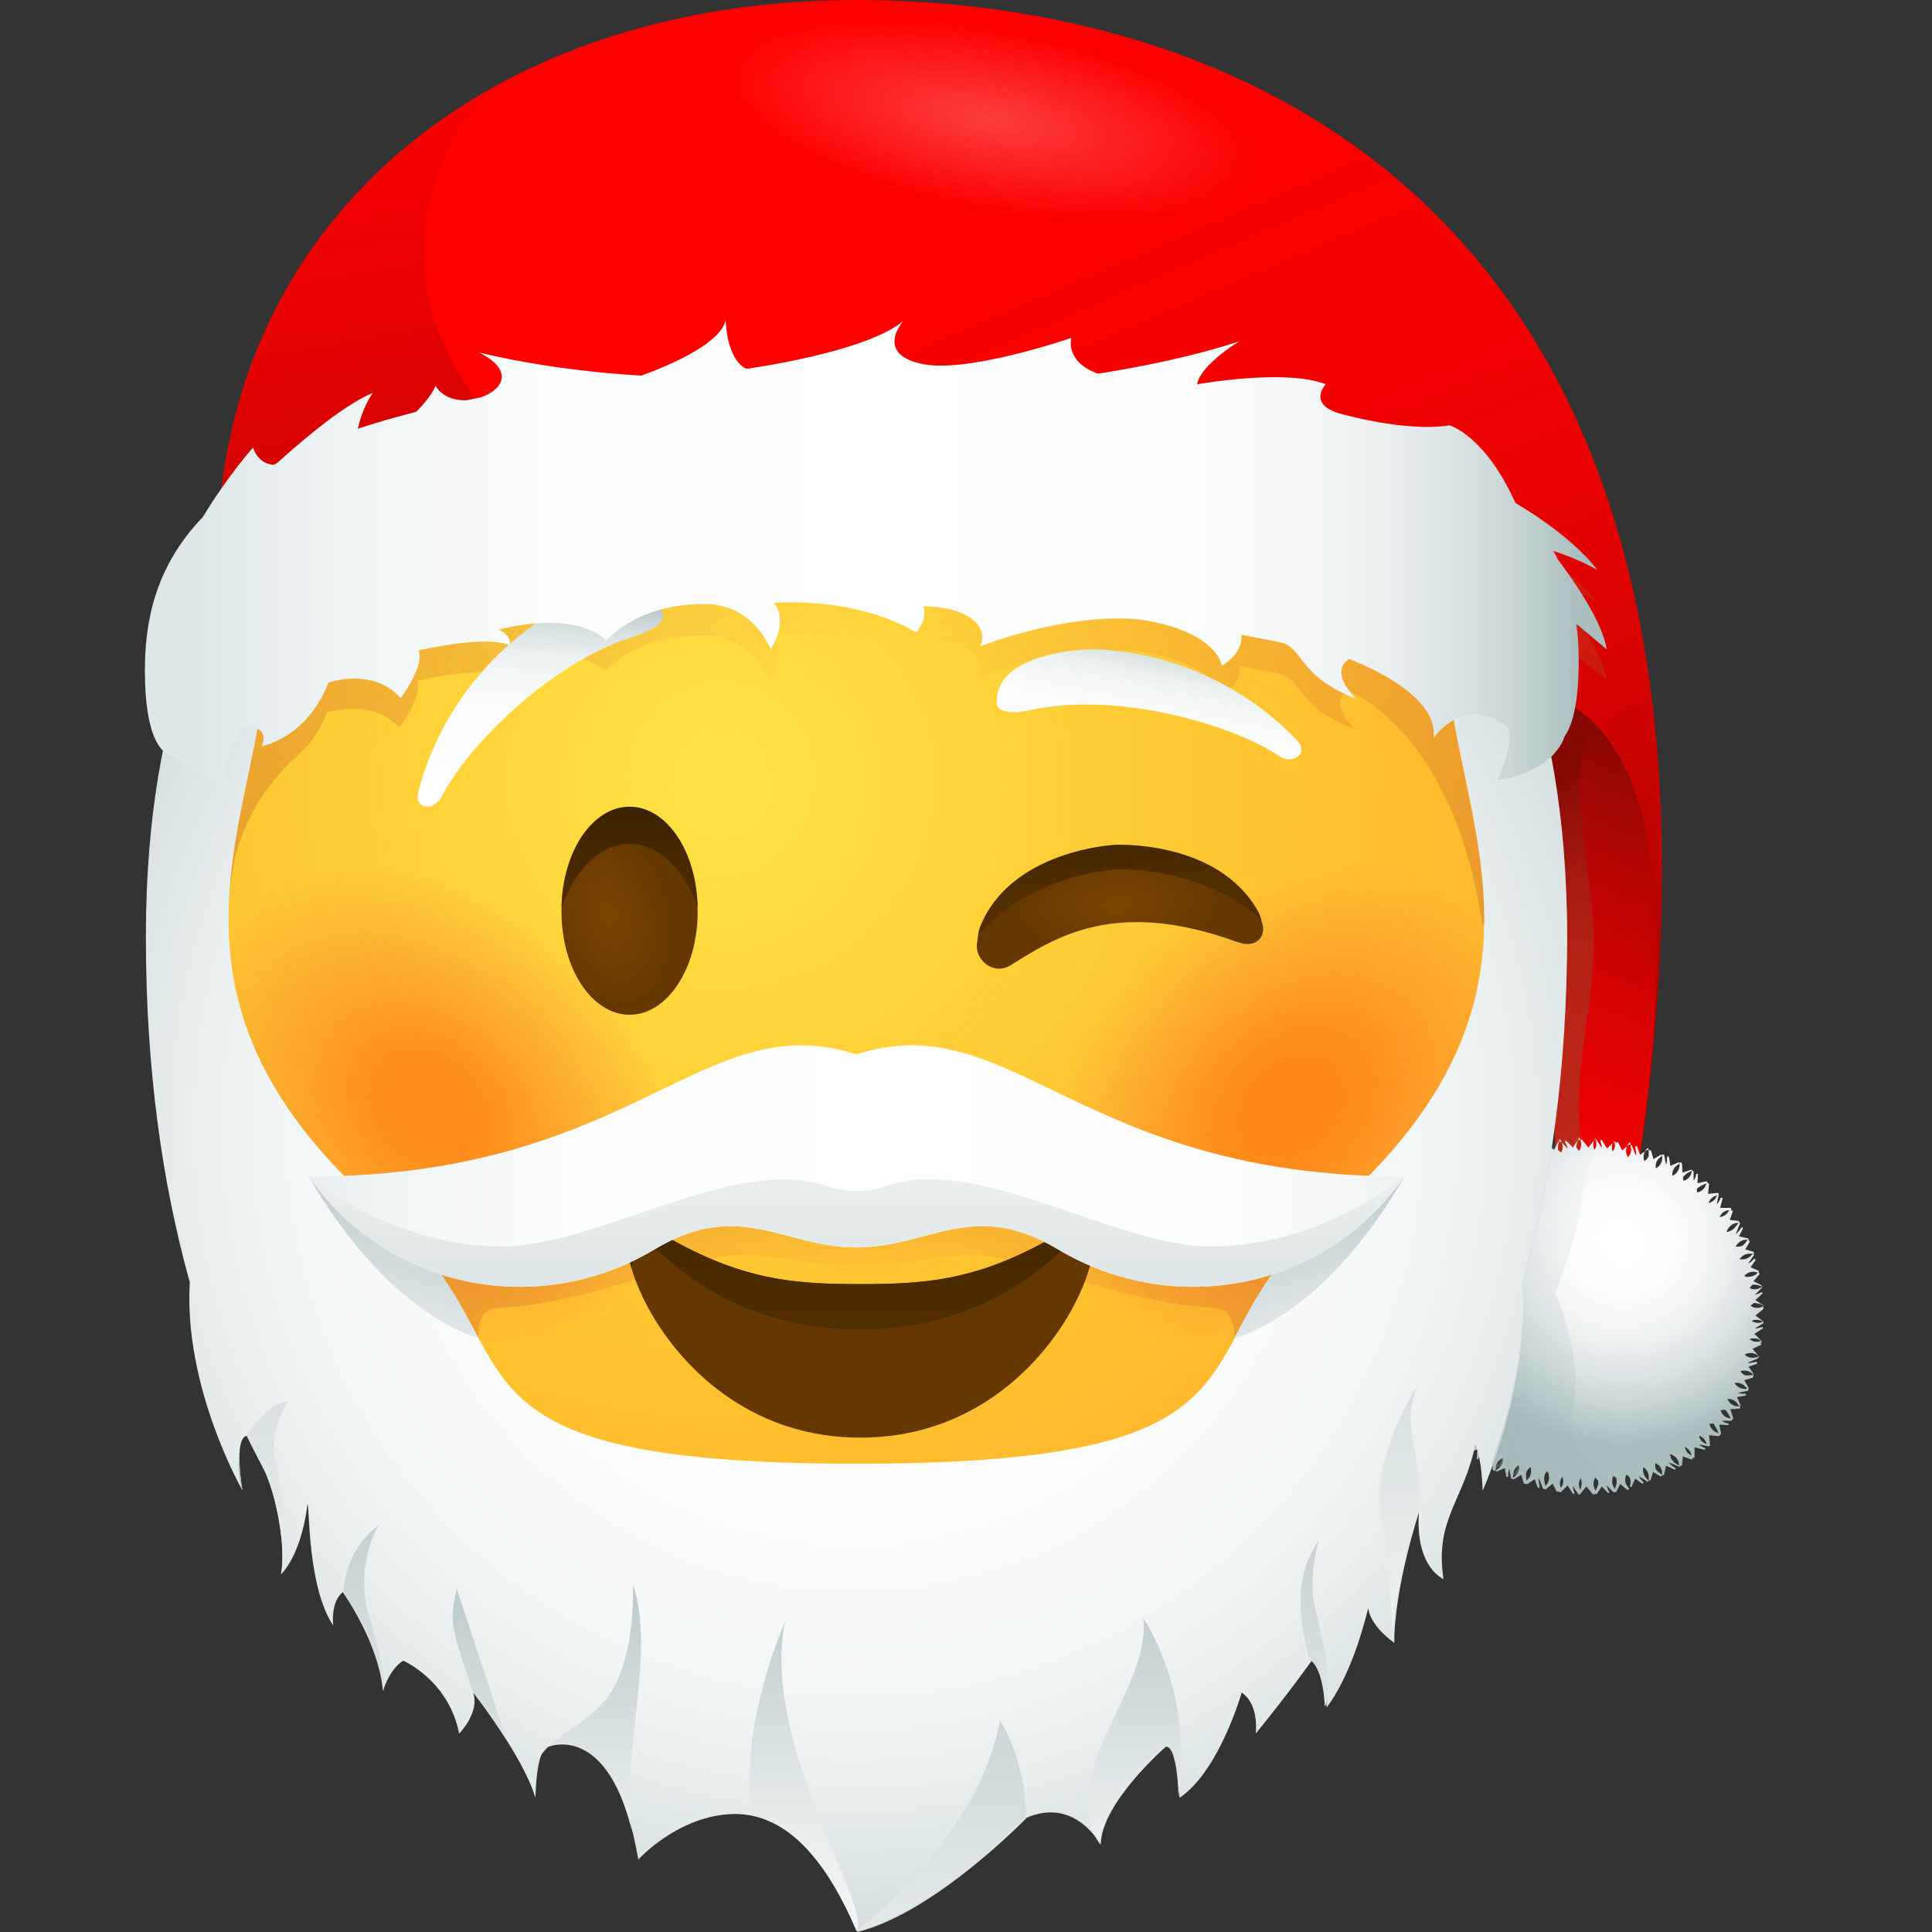 <?xml version="1.0" encoding="utf-8"?>
<svg width="800px" height="800px" viewBox="0 0 80 80" fill="none" xmlns="http://www.w3.org/2000/svg">
<rect x="0" y="0" width="80" height="80" fill="#333333" stroke="none"/>
<path d="M9.038 21.609C9.918 8.396 20.833 0 35.465 0C50.098 0 75.425 7.576 67.229 52.074L64.231 51.094C65.45 44.418 62.292 24.628 35.645 24.628L9.038 21.609Z" fill="url(#paint0_linear)"/>
<path d="M11.737 21.929L11.977 21.949L13.236 22.089L20.453 17.451C16.335 12.834 16.815 7.436 20.473 3.618C14.616 6.857 10.598 12.134 9.378 18.931C9.358 19.09 9.318 19.25 9.298 19.41C9.178 20.13 9.098 20.87 9.038 21.609L11.437 21.889L11.737 21.929Z" fill="url(#paint1_linear)"/>
<path d="M56.215 30.845C63.991 37.241 64.99 46.857 64.211 51.114L67.209 52.094C67.669 49.635 68.009 47.276 68.269 45.038C70.428 25.307 61.592 27.326 56.215 30.845Z" fill="url(#paint2_linear)"/>
<path d="M57.894 29.865L57.414 31.904C63.611 37.781 64.811 45.777 64.371 50.135L65.75 48.935C64.791 45.117 65.99 42.199 65.99 39.06C65.99 35.922 64.671 31.704 66.05 29.985C63.851 27.806 60.653 28.446 57.894 29.865Z" fill="url(#paint3_linear)"/>
<path d="M67.509 61.469C67.509 61.489 67.509 61.509 67.489 61.529C67.469 61.569 67.549 61.589 67.569 61.549L67.709 61.229L67.989 61.429C68.029 61.449 68.069 61.409 68.049 61.369C68.029 61.349 68.009 61.329 67.989 61.309C67.929 61.249 67.889 61.189 67.869 61.129L68.209 61.349C68.249 61.369 68.289 61.329 68.249 61.289C68.229 61.269 68.209 61.249 68.189 61.229C68.049 61.09 68.009 60.91 68.049 60.75C68.189 60.85 68.289 61.01 68.269 61.209C68.269 61.229 68.269 61.249 68.269 61.269C68.269 61.309 68.329 61.329 68.349 61.289L68.449 60.95L68.749 61.129C68.769 61.149 68.789 61.13 68.809 61.109C68.829 61.109 68.849 61.09 68.849 61.069C68.869 61.09 68.909 61.09 68.909 61.05L68.989 60.69L69.328 60.85C69.368 60.87 69.408 60.81 69.368 60.79C69.308 60.75 69.268 60.71 69.208 60.67C69.168 60.63 69.128 60.59 69.088 60.55L69.528 60.73C69.548 60.75 69.588 60.71 69.588 60.69C69.608 60.71 69.648 60.69 69.648 60.67L69.688 60.31L70.028 60.43C70.068 60.45 70.108 60.39 70.068 60.35L70.108 60.37C70.128 60.37 70.128 60.37 70.148 60.37C70.168 60.37 70.168 60.35 70.168 60.33V59.93L70.568 60.03C70.608 60.05 70.628 59.97 70.588 59.95C70.568 59.95 70.548 59.93 70.528 59.93C70.448 59.89 70.388 59.85 70.348 59.81L70.748 59.89C70.768 59.89 70.768 59.89 70.788 59.87C70.808 59.87 70.808 59.85 70.808 59.83L70.768 59.43L71.167 59.47C71.187 59.47 71.207 59.45 71.207 59.43C71.227 59.43 71.247 59.41 71.227 59.39C71.247 59.39 71.287 59.37 71.267 59.35L71.187 58.99L71.547 59.011C71.587 59.011 71.607 58.95 71.547 58.931C71.527 58.931 71.527 58.931 71.507 58.931C71.427 58.911 71.347 58.871 71.307 58.831H71.687C71.727 58.831 71.727 58.791 71.727 58.771C71.747 58.771 71.787 58.751 71.767 58.711L71.647 58.351L72.007 58.331C72.027 58.331 72.047 58.311 72.047 58.311C72.067 58.291 72.067 58.251 72.027 58.231H72.007C71.987 58.231 71.967 58.231 71.927 58.231C71.767 58.211 71.647 58.131 71.587 58.031C71.567 57.991 71.547 57.971 71.527 57.931C71.687 57.911 71.867 57.991 71.967 58.151C71.987 58.171 71.987 58.191 72.007 58.211C72.027 58.251 72.087 58.211 72.067 58.171L71.927 57.851L72.267 57.791C72.307 57.791 72.307 57.711 72.267 57.711H72.247C72.227 57.711 72.207 57.711 72.167 57.711C72.087 57.711 72.027 57.691 71.967 57.671L72.367 57.591C72.407 57.591 72.407 57.511 72.367 57.511H72.347C72.327 57.511 72.307 57.511 72.267 57.511C72.067 57.511 71.907 57.411 71.827 57.271C71.987 57.231 72.167 57.291 72.307 57.451C72.327 57.471 72.327 57.491 72.347 57.511C72.387 57.551 72.427 57.511 72.407 57.471L72.227 57.151L72.567 57.051C72.587 57.051 72.607 57.032 72.587 57.011C72.607 56.992 72.607 56.971 72.587 56.952C72.607 56.952 72.627 56.912 72.607 56.892L72.407 56.592L72.747 56.472C72.787 56.452 72.767 56.392 72.727 56.392H72.707C72.647 56.412 72.567 56.412 72.507 56.432C72.447 56.432 72.387 56.432 72.347 56.432L72.787 56.252C72.827 56.232 72.827 56.192 72.787 56.192C72.807 56.192 72.827 56.152 72.807 56.132L72.567 55.852L72.906 55.692C72.947 55.672 72.927 55.612 72.887 55.612L72.927 55.592C72.947 55.572 72.947 55.552 72.947 55.532C72.947 55.532 72.947 55.512 72.927 55.512L72.647 55.232L72.987 55.013C73.026 54.992 72.987 54.932 72.947 54.953C72.927 54.953 72.906 54.972 72.887 54.972C72.807 54.992 72.747 55.013 72.667 55.013L73.007 54.793C73.026 54.773 73.026 54.753 73.026 54.733C73.026 54.733 73.026 54.713 73.007 54.713L72.687 54.473L73.007 54.213C73.026 54.193 73.026 54.173 73.007 54.153C73.026 54.133 73.007 54.093 72.987 54.093C73.007 54.073 73.007 54.053 72.987 54.033L72.687 53.833L72.966 53.573C73.007 53.533 72.966 53.493 72.927 53.513C72.906 53.513 72.906 53.533 72.887 53.533C72.827 53.573 72.747 53.593 72.667 53.613L72.947 53.333C72.966 53.313 72.947 53.273 72.927 53.273C72.947 53.253 72.947 53.233 72.927 53.213L72.607 53.053L72.847 52.774C72.867 52.754 72.867 52.734 72.847 52.714C72.847 52.694 72.807 52.674 72.787 52.694C72.767 52.714 72.747 52.734 72.727 52.754C72.607 52.854 72.467 52.874 72.347 52.874C72.307 52.874 72.267 52.854 72.227 52.834C72.227 52.834 72.227 52.834 72.247 52.814L72.267 52.794C72.367 52.694 72.527 52.634 72.707 52.674C72.727 52.674 72.767 52.694 72.787 52.694C72.827 52.714 72.847 52.634 72.807 52.614L72.487 52.474L72.687 52.194C72.707 52.154 72.667 52.114 72.627 52.134C72.607 52.154 72.587 52.174 72.567 52.194C72.507 52.254 72.447 52.294 72.387 52.314L72.627 51.974C72.647 51.934 72.607 51.894 72.567 51.934C72.547 51.954 72.527 51.974 72.507 51.994C72.367 52.134 72.187 52.174 72.027 52.134C72.027 52.134 72.027 52.114 72.047 52.114L72.067 52.094C72.167 51.974 72.307 51.894 72.507 51.914C72.527 51.914 72.567 51.914 72.587 51.914C72.627 51.914 72.647 51.854 72.607 51.834L72.267 51.734L72.447 51.434C72.467 51.414 72.447 51.394 72.427 51.374C72.427 51.354 72.407 51.334 72.387 51.334C72.407 51.314 72.407 51.274 72.367 51.274L72.007 51.194L72.167 50.875C72.187 50.835 72.127 50.795 72.107 50.835C72.067 50.895 72.027 50.955 71.987 50.995C71.947 51.035 71.907 51.075 71.867 51.114L72.047 50.675C72.067 50.655 72.027 50.615 72.007 50.615C72.027 50.595 72.007 50.555 71.987 50.555L71.627 50.515L71.747 50.175C71.767 50.135 71.707 50.095 71.667 50.135L71.687 50.095C71.687 50.075 71.687 50.075 71.687 50.055C71.687 50.035 71.667 50.015 71.647 50.015H71.227L71.327 49.635C71.347 49.595 71.267 49.575 71.247 49.615C71.227 49.635 71.227 49.675 71.207 49.695C71.167 49.775 71.127 49.835 71.088 49.875L71.167 49.475C71.167 49.455 71.167 49.455 71.167 49.435C71.167 49.415 71.147 49.395 71.127 49.395L70.728 49.435L70.768 49.035C70.768 49.016 70.748 48.995 70.728 48.995C70.728 48.975 70.708 48.956 70.688 48.975C70.708 48.956 70.688 48.916 70.648 48.916L70.288 48.995L70.308 48.636C70.308 48.596 70.248 48.576 70.228 48.636C70.228 48.656 70.228 48.656 70.228 48.676C70.208 48.756 70.168 48.836 70.128 48.896V48.516C70.128 48.476 70.088 48.476 70.068 48.476C70.068 48.456 70.048 48.416 70.028 48.436L69.668 48.556L69.648 48.196C69.648 48.176 69.628 48.176 69.628 48.156C69.608 48.116 69.548 48.116 69.548 48.176V48.196C69.548 48.216 69.548 48.236 69.548 48.276C69.528 48.436 69.448 48.556 69.348 48.636C69.308 48.656 69.288 48.676 69.248 48.676C69.228 48.516 69.308 48.336 69.468 48.236C69.488 48.216 69.508 48.216 69.528 48.196C69.568 48.176 69.528 48.116 69.488 48.136L69.168 48.276L69.108 47.916C69.108 47.876 69.028 47.876 69.028 47.916V47.936C69.028 47.956 69.028 47.976 69.028 48.016C69.028 48.096 69.008 48.156 68.989 48.236L68.909 47.836C68.909 47.796 68.829 47.796 68.829 47.836V47.856C68.829 47.876 68.829 47.896 68.829 47.936C68.829 48.136 68.729 48.296 68.569 48.376C68.529 48.216 68.589 48.036 68.749 47.916C68.769 47.896 68.789 47.876 68.809 47.876C68.849 47.836 68.809 47.796 68.769 47.816L68.469 47.996L68.369 47.656C68.369 47.636 68.349 47.616 68.329 47.636C68.309 47.616 68.289 47.616 68.269 47.636C68.269 47.616 68.229 47.596 68.209 47.616L67.909 47.816L67.789 47.476C67.769 47.436 67.709 47.456 67.709 47.496V47.516C67.729 47.576 67.729 47.656 67.749 47.716C67.749 47.776 67.749 47.836 67.749 47.876L67.569 47.436C67.549 47.396 67.529 47.416 67.509 47.416C67.509 47.396 67.469 47.376 67.449 47.396L67.169 47.636L67.01 47.316C66.99 47.276 66.93 47.296 66.93 47.336L66.909 47.296C66.909 47.276 66.89 47.276 66.87 47.276C66.85 47.276 66.85 47.276 66.83 47.276L66.55 47.556L66.33 47.216C66.31 47.176 66.25 47.216 66.27 47.256C66.27 47.276 66.29 47.296 66.29 47.316C66.31 47.396 66.33 47.456 66.33 47.536L66.11 47.196C66.09 47.176 66.09 47.176 66.07 47.176C66.05 47.176 66.05 47.176 66.03 47.196L65.77 47.516L65.51 47.196C65.49 47.176 65.47 47.176 65.45 47.196C65.43 47.176 65.41 47.196 65.39 47.216C65.37 47.196 65.35 47.196 65.33 47.216L65.13 47.516L64.871 47.256C64.831 47.216 64.791 47.256 64.811 47.296C64.811 47.316 64.831 47.316 64.831 47.336C64.871 47.416 64.91 47.476 64.91 47.556L64.631 47.276C64.611 47.256 64.571 47.276 64.571 47.296C64.551 47.276 64.511 47.276 64.511 47.296L64.351 47.616L64.071 47.376C64.051 47.356 64.031 47.356 64.031 47.376C63.991 47.376 63.971 47.416 63.991 47.436C64.011 47.456 64.011 47.476 64.031 47.496C64.151 47.636 64.171 47.796 64.131 47.956C64.131 47.976 64.111 47.996 64.111 47.996C63.991 47.896 63.911 47.716 63.951 47.516C63.951 47.496 63.971 47.476 63.971 47.436C63.991 47.396 63.911 47.376 63.891 47.416L63.751 47.736L63.471 47.536C63.431 47.516 63.391 47.556 63.411 47.596C63.431 47.616 63.451 47.636 63.451 47.636C63.511 47.696 63.551 47.756 63.571 47.816L63.231 47.596C63.191 47.576 63.151 47.616 63.191 47.656C63.211 47.676 63.231 47.696 63.251 47.696C63.411 47.836 63.431 48.016 63.391 48.176C63.251 48.076 63.171 47.936 63.191 47.716C63.191 47.696 63.191 47.676 63.191 47.636C63.191 47.596 63.131 47.576 63.111 47.616L63.011 47.956L62.712 47.776C62.692 47.756 62.672 47.776 62.652 47.796C62.632 47.796 62.612 47.816 62.612 47.836C62.592 47.816 62.552 47.836 62.552 47.856L62.492 48.216L62.152 48.056C62.112 48.036 62.072 48.096 62.112 48.116C62.172 48.156 62.232 48.196 62.272 48.236C62.312 48.276 62.352 48.316 62.392 48.356L61.952 48.176C61.912 48.156 61.892 48.196 61.892 48.216C61.872 48.196 61.832 48.216 61.832 48.256L61.792 48.616L61.452 48.496C61.412 48.476 61.372 48.536 61.412 48.576L61.352 48.556C61.332 48.556 61.312 48.556 61.312 48.576C61.292 48.576 61.292 48.596 61.292 48.616V49.016L60.893 48.916C60.853 48.896 60.833 48.975 60.873 48.995C60.893 48.995 60.913 49.016 60.932 49.016C61.013 49.056 61.072 49.096 61.112 49.135L60.713 49.056C60.693 49.056 60.673 49.056 60.673 49.075C60.653 49.075 60.653 49.096 60.653 49.115L60.693 49.515L60.293 49.475C60.273 49.475 60.253 49.495 60.253 49.515C60.233 49.515 60.213 49.555 60.233 49.575C60.213 49.575 60.173 49.595 60.193 49.615L60.273 49.975L59.913 49.955C59.873 49.955 59.853 50.015 59.913 50.035C59.933 50.035 59.933 50.035 59.953 50.035C60.033 50.055 60.093 50.095 60.153 50.135H59.773C59.733 50.135 59.733 50.175 59.733 50.195C59.713 50.195 59.673 50.215 59.693 50.255L59.813 50.595L59.453 50.615C59.433 50.615 59.413 50.635 59.413 50.655C59.393 50.675 59.393 50.715 59.433 50.735H59.453C59.473 50.735 59.493 50.735 59.513 50.735C59.713 50.755 59.853 50.875 59.913 51.014V51.035C59.753 51.054 59.573 50.974 59.473 50.815C59.453 50.795 59.453 50.775 59.433 50.755C59.413 50.715 59.353 50.755 59.373 50.795L59.513 51.114L59.153 51.174C59.113 51.174 59.113 51.254 59.153 51.254H59.173C59.193 51.254 59.213 51.254 59.233 51.254C59.313 51.254 59.373 51.274 59.453 51.294L59.053 51.374C59.014 51.374 59.014 51.454 59.053 51.454H59.074C59.093 51.454 59.113 51.454 59.133 51.454C59.333 51.454 59.493 51.554 59.573 51.714C59.413 51.754 59.233 51.694 59.093 51.534C59.074 51.514 59.074 51.494 59.053 51.474C59.014 51.434 58.974 51.474 58.993 51.514L59.173 51.814L58.834 51.914C58.814 51.914 58.794 51.934 58.814 51.954C58.794 51.974 58.794 51.994 58.814 52.014C58.794 52.014 58.774 52.054 58.794 52.074L58.993 52.374L58.654 52.494C58.614 52.514 58.634 52.574 58.674 52.574H58.694C58.754 52.554 58.834 52.554 58.894 52.534C58.953 52.534 58.993 52.534 59.053 52.534L58.614 52.714C58.574 52.734 58.594 52.774 58.614 52.774C58.594 52.774 58.574 52.814 58.594 52.834L58.834 53.114L58.514 53.273C58.474 53.293 58.494 53.353 58.534 53.353L58.474 53.373C58.454 53.373 58.454 53.393 58.454 53.413C58.454 53.433 58.454 53.433 58.454 53.453L58.734 53.733L58.394 53.953C58.354 53.973 58.394 54.033 58.434 54.013C58.454 54.013 58.474 53.993 58.494 53.993C58.574 53.973 58.634 53.953 58.714 53.953L58.374 54.173C58.354 54.193 58.354 54.193 58.354 54.213C58.354 54.233 58.354 54.233 58.374 54.253L58.694 54.513L58.374 54.773C58.354 54.793 58.354 54.813 58.374 54.833C58.354 54.853 58.374 54.873 58.394 54.893C58.374 54.913 58.354 54.932 58.394 54.953L58.694 55.152L58.434 55.392C58.394 55.432 58.434 55.472 58.474 55.452C58.494 55.452 58.494 55.432 58.514 55.432C58.574 55.392 58.654 55.372 58.734 55.352L58.454 55.632C58.434 55.652 58.454 55.692 58.474 55.692C58.454 55.712 58.454 55.752 58.474 55.752L58.794 55.912L58.554 56.192C58.534 56.212 58.534 56.232 58.554 56.232C58.554 56.272 58.594 56.292 58.614 56.272C58.634 56.252 58.654 56.252 58.674 56.232C58.834 56.112 58.993 56.092 59.153 56.152C59.153 56.152 59.153 56.152 59.173 56.152C59.074 56.272 58.894 56.352 58.694 56.312C58.674 56.312 58.654 56.312 58.634 56.292C58.594 56.272 58.574 56.352 58.614 56.372L58.934 56.512L58.734 56.792C58.714 56.832 58.754 56.872 58.794 56.852C58.814 56.832 58.834 56.812 58.834 56.812C58.894 56.752 58.953 56.712 59.014 56.692L58.794 57.032C58.774 57.072 58.814 57.111 58.854 57.072C58.874 57.051 58.894 57.032 58.894 57.011C59.033 56.872 59.213 56.832 59.373 56.872C59.273 57.011 59.133 57.111 58.913 57.092C58.894 57.092 58.874 57.092 58.854 57.092C58.814 57.092 58.794 57.151 58.834 57.171L59.173 57.271L58.993 57.571C58.974 57.591 58.993 57.611 59.014 57.631C59.014 57.651 59.033 57.671 59.053 57.671C59.033 57.691 59.033 57.731 59.074 57.731L59.433 57.791L59.273 58.131C59.253 58.171 59.313 58.211 59.333 58.171C59.373 58.111 59.413 58.071 59.453 58.011C59.493 57.971 59.533 57.931 59.573 57.891L59.393 58.331C59.373 58.371 59.413 58.391 59.433 58.391C59.413 58.411 59.433 58.451 59.453 58.451L59.813 58.491L59.693 58.831C59.673 58.871 59.733 58.911 59.773 58.871L59.753 58.931C59.753 58.95 59.753 58.971 59.773 58.971C59.773 58.99 59.793 58.99 59.813 58.99H60.213L60.113 59.39C60.093 59.43 60.173 59.45 60.193 59.41C60.193 59.39 60.213 59.37 60.213 59.35C60.253 59.27 60.293 59.21 60.333 59.17L60.253 59.57C60.253 59.59 60.253 59.61 60.273 59.61C60.273 59.63 60.293 59.63 60.313 59.63L60.713 59.59L60.673 59.99C60.673 60.01 60.693 60.03 60.713 60.03C60.713 60.05 60.753 60.07 60.773 60.05C60.773 60.07 60.793 60.11 60.813 60.11L61.172 60.03L61.152 60.39C61.152 60.43 61.212 60.45 61.232 60.39C61.232 60.37 61.232 60.37 61.232 60.35C61.252 60.27 61.292 60.21 61.332 60.15V60.53C61.332 60.57 61.372 60.57 61.392 60.57C61.392 60.59 61.412 60.63 61.452 60.61L61.792 60.49L61.812 60.85C61.812 60.87 61.832 60.89 61.852 60.89C61.872 60.91 61.912 60.91 61.932 60.87V60.85C61.932 60.83 61.932 60.81 61.932 60.79C61.952 60.59 62.052 60.47 62.192 60.39C62.212 60.39 62.212 60.39 62.232 60.37C62.252 60.53 62.192 60.71 62.012 60.83C61.992 60.85 61.972 60.85 61.952 60.87C61.912 60.89 61.952 60.95 61.992 60.929L62.312 60.79L62.372 61.129C62.372 61.169 62.452 61.169 62.452 61.129V61.109C62.452 61.09 62.452 61.069 62.452 61.029C62.452 60.95 62.472 60.89 62.492 60.81L62.572 61.209C62.572 61.249 62.652 61.249 62.652 61.209V61.189C62.652 61.169 62.652 61.149 62.652 61.109C62.652 60.91 62.752 60.75 62.892 60.67C62.931 60.83 62.872 61.01 62.712 61.149C62.692 61.169 62.672 61.169 62.652 61.189C62.612 61.229 62.652 61.269 62.692 61.249L62.992 61.069L63.092 61.409C63.092 61.429 63.111 61.449 63.131 61.429C63.151 61.449 63.171 61.449 63.191 61.429C63.191 61.449 63.231 61.469 63.251 61.449L63.551 61.249L63.671 61.589C63.691 61.629 63.751 61.609 63.751 61.569V61.549C63.731 61.489 63.731 61.409 63.711 61.349C63.711 61.289 63.711 61.229 63.711 61.189L63.891 61.629C63.911 61.669 63.931 61.649 63.951 61.649C63.951 61.669 63.991 61.689 64.011 61.669L64.291 61.429L64.451 61.749C64.471 61.789 64.531 61.769 64.531 61.729L64.551 61.769C64.551 61.789 64.571 61.789 64.591 61.789C64.611 61.789 64.611 61.789 64.631 61.789L64.91 61.509L65.13 61.849C65.15 61.889 65.21 61.849 65.19 61.809C65.19 61.789 65.17 61.769 65.17 61.749C65.15 61.669 65.13 61.609 65.13 61.529L65.35 61.869C65.37 61.889 65.37 61.889 65.39 61.889C65.41 61.889 65.41 61.889 65.43 61.869L65.69 61.549L65.95 61.869C65.97 61.889 65.99 61.889 66.01 61.869C66.03 61.889 66.05 61.869 66.07 61.849C66.09 61.869 66.11 61.889 66.13 61.849L66.33 61.549L66.57 61.809C66.61 61.849 66.65 61.809 66.63 61.769C66.63 61.749 66.61 61.749 66.61 61.729C66.57 61.649 66.53 61.589 66.53 61.509L66.81 61.789C66.83 61.809 66.87 61.789 66.87 61.769C66.89 61.789 66.93 61.789 66.93 61.769L67.09 61.449L67.369 61.689C67.389 61.709 67.409 61.709 67.409 61.689C67.449 61.689 67.469 61.649 67.449 61.629C67.429 61.609 67.409 61.589 67.409 61.569C67.309 61.449 67.269 61.309 67.309 61.169C67.309 61.13 67.329 61.109 67.349 61.069C67.469 61.109 67.549 61.269 67.509 61.469ZM68.829 61.029C68.829 61.05 68.829 61.05 68.829 61.069C68.769 61.029 68.729 60.989 68.669 60.95C68.629 60.91 68.609 60.89 68.569 60.85C68.529 60.77 68.529 60.67 68.549 60.59C68.709 60.65 68.829 60.81 68.829 61.029ZM69.528 60.65C69.528 60.67 69.528 60.67 69.528 60.69C69.468 60.65 69.408 60.61 69.368 60.59C69.228 60.49 69.168 60.35 69.148 60.21C69.328 60.25 69.508 60.41 69.528 60.65ZM70.048 60.27C70.048 60.29 70.048 60.29 70.048 60.27C70.028 60.29 70.028 60.29 70.048 60.27C69.868 60.19 69.788 60.05 69.768 59.91C69.888 59.97 70.008 60.09 70.048 60.27ZM70.668 59.79H70.648C70.468 59.73 70.388 59.59 70.348 59.45C70.488 59.49 70.608 59.59 70.668 59.79C70.648 59.77 70.668 59.77 70.668 59.79ZM71.088 59.17C71.107 59.23 71.147 59.29 71.167 59.35C71.147 59.35 71.147 59.35 71.127 59.33C70.927 59.27 70.808 59.111 70.788 58.95C70.788 58.95 70.788 58.95 70.808 58.95H70.968C70.987 59.031 71.047 59.09 71.088 59.17ZM71.567 58.551C71.607 58.611 71.627 58.671 71.667 58.731C71.647 58.731 71.647 58.731 71.627 58.731C71.407 58.691 71.287 58.551 71.247 58.391C71.247 58.391 71.247 58.391 71.267 58.391L71.427 58.371C71.467 58.411 71.527 58.471 71.567 58.551ZM72.587 56.912L72.607 56.931C72.547 56.931 72.467 56.952 72.407 56.952C72.367 56.952 72.307 56.952 72.267 56.952C72.187 56.912 72.107 56.852 72.067 56.772C72.247 56.732 72.447 56.752 72.587 56.912ZM72.827 56.152C72.847 56.152 72.847 56.172 72.867 56.172C72.807 56.192 72.747 56.192 72.667 56.212C72.507 56.252 72.347 56.192 72.247 56.092C72.407 55.992 72.627 55.992 72.827 56.152ZM72.906 55.512L72.927 55.532H72.906C72.727 55.592 72.567 55.552 72.447 55.452C72.587 55.392 72.767 55.412 72.906 55.512ZM72.987 54.713C72.987 54.713 73.007 54.713 73.007 54.733H72.987C72.807 54.813 72.647 54.773 72.527 54.693C72.667 54.633 72.827 54.633 72.987 54.713ZM72.867 53.993C72.927 54.013 72.987 54.053 73.046 54.073C73.026 54.073 73.026 54.093 73.007 54.093C72.827 54.193 72.627 54.173 72.487 54.073C72.487 54.073 72.507 54.073 72.507 54.053L72.627 53.953C72.707 53.953 72.787 53.973 72.867 53.993ZM72.787 53.213C72.847 53.233 72.906 53.253 72.987 53.273C72.966 53.273 72.966 53.293 72.947 53.293C72.767 53.413 72.587 53.413 72.447 53.333C72.447 53.333 72.447 53.313 72.467 53.313L72.567 53.193C72.607 53.193 72.687 53.193 72.787 53.213ZM72.327 51.334C72.347 51.334 72.367 51.334 72.367 51.334C72.327 51.394 72.287 51.434 72.247 51.494C72.207 51.534 72.167 51.574 72.127 51.594C72.047 51.614 71.987 51.634 71.907 51.614H71.887H71.867C71.967 51.454 72.107 51.334 72.327 51.334ZM71.947 50.635C71.967 50.635 71.987 50.635 71.987 50.635C71.947 50.695 71.907 50.755 71.867 50.795C71.767 50.935 71.627 50.995 71.487 51.014C71.567 50.815 71.707 50.655 71.947 50.635ZM71.587 50.135C71.507 50.295 71.367 50.375 71.207 50.395C71.267 50.255 71.387 50.135 71.567 50.115H71.587C71.607 50.115 71.607 50.135 71.587 50.135ZM71.088 49.515C71.028 49.695 70.888 49.775 70.748 49.815C70.788 49.675 70.907 49.555 71.088 49.495H71.107C71.088 49.495 71.088 49.515 71.088 49.515ZM70.488 49.075C70.548 49.056 70.608 49.016 70.668 48.995C70.668 49.016 70.668 49.016 70.648 49.035C70.588 49.235 70.428 49.355 70.268 49.375V49.215C70.348 49.155 70.408 49.115 70.488 49.075ZM69.868 48.576C69.928 48.536 69.988 48.516 70.048 48.476C70.048 48.496 70.048 48.496 70.048 48.516C70.008 48.736 69.868 48.856 69.708 48.896L69.688 48.736C69.728 48.696 69.788 48.636 69.868 48.576ZM68.249 47.536C68.269 47.596 68.269 47.676 68.269 47.736C68.269 47.776 68.269 47.836 68.269 47.876C68.229 47.956 68.169 48.036 68.089 48.076C68.029 47.916 68.049 47.716 68.209 47.556C68.229 47.556 68.249 47.536 68.249 47.536ZM67.489 47.296C67.509 47.356 67.529 47.436 67.529 47.496C67.569 47.676 67.509 47.816 67.409 47.916C67.309 47.756 67.289 47.536 67.449 47.336C67.469 47.316 67.469 47.316 67.489 47.296ZM66.83 47.236C66.83 47.236 66.85 47.216 66.83 47.236C66.85 47.216 66.85 47.236 66.83 47.236C66.909 47.416 66.87 47.576 66.77 47.676C66.73 47.536 66.73 47.376 66.83 47.236ZM66.05 47.136C66.05 47.136 66.05 47.156 66.05 47.136C66.13 47.316 66.11 47.476 66.03 47.616C65.95 47.476 65.95 47.316 66.05 47.136C66.05 47.156 66.05 47.136 66.05 47.136ZM65.31 47.276C65.33 47.216 65.37 47.156 65.39 47.096C65.39 47.117 65.41 47.117 65.41 47.136C65.51 47.316 65.49 47.516 65.39 47.656C65.39 47.656 65.39 47.656 65.37 47.636L65.27 47.516C65.27 47.436 65.29 47.356 65.31 47.276ZM64.531 47.356C64.551 47.296 64.571 47.236 64.591 47.156C64.591 47.176 64.611 47.176 64.611 47.196C64.731 47.376 64.731 47.556 64.651 47.716C64.651 47.716 64.651 47.716 64.631 47.716L64.511 47.616C64.511 47.536 64.511 47.456 64.531 47.356ZM62.652 47.816C62.652 47.796 62.652 47.796 62.652 47.776C62.712 47.816 62.752 47.856 62.812 47.896C62.852 47.936 62.872 47.956 62.892 47.996C62.931 48.076 62.931 48.176 62.911 48.276C62.772 48.176 62.652 48.036 62.652 47.816ZM61.952 48.176C61.952 48.156 61.952 48.156 61.952 48.136C62.012 48.176 62.072 48.216 62.112 48.256C62.252 48.356 62.312 48.496 62.332 48.636C62.132 48.576 61.972 48.436 61.952 48.176ZM61.432 48.556C61.432 48.536 61.432 48.536 61.432 48.556C61.612 48.636 61.692 48.776 61.712 48.916C61.572 48.856 61.472 48.736 61.432 48.556ZM60.813 49.056C60.992 49.135 61.093 49.255 61.132 49.395C60.992 49.355 60.873 49.235 60.813 49.056ZM60.393 49.655C60.373 49.595 60.333 49.535 60.313 49.475C60.333 49.475 60.333 49.475 60.353 49.495C60.553 49.555 60.673 49.715 60.693 49.875H60.673H60.513C60.473 49.815 60.433 49.735 60.393 49.655ZM59.893 50.275C59.853 50.215 59.833 50.155 59.793 50.095C59.813 50.095 59.813 50.095 59.833 50.095C60.033 50.135 60.173 50.275 60.213 50.435C60.213 50.435 60.213 50.435 60.193 50.435L60.033 50.455C59.993 50.415 59.953 50.355 59.893 50.275ZM58.874 51.934C58.874 51.914 58.854 51.914 58.854 51.894C58.913 51.894 58.993 51.874 59.053 51.874C59.093 51.874 59.133 51.874 59.173 51.874C59.253 51.914 59.333 51.974 59.393 52.054C59.233 52.114 59.033 52.094 58.874 51.934ZM58.654 52.694C58.634 52.694 58.634 52.674 58.614 52.674C58.674 52.654 58.734 52.654 58.814 52.634C58.993 52.594 59.133 52.654 59.233 52.754C59.074 52.834 58.834 52.854 58.654 52.694ZM58.554 53.313C58.554 53.313 58.534 53.313 58.554 53.313C58.534 53.313 58.554 53.313 58.554 53.313C58.734 53.233 58.894 53.293 58.993 53.373C58.854 53.433 58.694 53.413 58.554 53.313ZM58.474 54.113C58.474 54.113 58.454 54.113 58.474 54.113C58.454 54.093 58.474 54.093 58.474 54.113C58.634 54.013 58.794 54.053 58.934 54.133C58.794 54.193 58.634 54.193 58.474 54.113ZM58.594 54.833C58.534 54.813 58.474 54.773 58.414 54.753C58.434 54.753 58.434 54.733 58.454 54.733C58.634 54.633 58.834 54.653 58.974 54.753C58.974 54.753 58.974 54.753 58.953 54.773L58.834 54.893C58.754 54.873 58.674 54.873 58.594 54.833ZM58.694 55.612C58.634 55.592 58.574 55.572 58.494 55.552C58.514 55.552 58.514 55.532 58.534 55.532C58.714 55.412 58.894 55.412 59.053 55.492C59.053 55.492 59.053 55.492 59.053 55.512L58.953 55.632C58.854 55.632 58.774 55.632 58.694 55.612ZM59.133 57.511C59.113 57.511 59.113 57.511 59.093 57.511H59.074C59.113 57.451 59.153 57.411 59.193 57.351C59.233 57.311 59.253 57.291 59.293 57.271C59.393 57.231 59.473 57.231 59.573 57.251C59.513 57.391 59.353 57.511 59.133 57.511ZM59.513 58.211C59.493 58.211 59.493 58.211 59.473 58.211H59.453C59.493 58.151 59.533 58.091 59.553 58.051C59.653 57.911 59.793 57.851 59.933 57.831C59.913 58.011 59.753 58.191 59.513 58.211ZM60.233 58.451C60.173 58.591 60.053 58.691 59.873 58.731H59.853V58.711C59.953 58.551 60.093 58.471 60.233 58.451ZM60.713 59.031C60.673 59.17 60.553 59.29 60.393 59.35H60.373V59.33C60.433 59.15 60.573 59.05 60.713 59.031ZM60.972 59.77C60.913 59.79 60.853 59.83 60.793 59.85C60.793 59.83 60.793 59.83 60.813 59.81C60.873 59.61 61.032 59.49 61.192 59.47C61.192 59.47 61.192 59.47 61.192 59.49V59.65C61.132 59.67 61.072 59.73 60.972 59.77ZM61.592 60.25C61.532 60.29 61.472 60.31 61.412 60.35C61.412 60.33 61.412 60.33 61.412 60.31C61.452 60.09 61.592 59.97 61.752 59.93C61.752 59.93 61.752 59.93 61.752 59.95L61.772 60.11C61.732 60.15 61.672 60.21 61.592 60.25ZM63.211 61.309C63.191 61.229 63.191 61.169 63.191 61.109C63.191 61.069 63.191 61.01 63.191 60.969C63.231 60.89 63.291 60.81 63.371 60.75C63.431 60.91 63.411 61.109 63.251 61.269C63.231 61.289 63.231 61.289 63.211 61.309ZM63.991 61.529C63.971 61.549 63.971 61.549 63.991 61.529C63.971 61.469 63.951 61.389 63.951 61.329C63.911 61.149 63.971 61.01 64.071 60.91C64.171 61.069 64.191 61.309 64.031 61.489C64.011 61.509 63.991 61.529 63.991 61.529ZM64.631 61.609C64.551 61.429 64.611 61.269 64.691 61.149C64.751 61.289 64.751 61.449 64.631 61.609ZM65.43 61.689C65.41 61.689 65.41 61.689 65.43 61.689C65.35 61.509 65.37 61.349 65.45 61.209C65.51 61.349 65.51 61.509 65.43 61.689ZM66.15 61.549C66.13 61.609 66.09 61.669 66.07 61.729C66.07 61.709 66.05 61.709 66.05 61.689C65.95 61.509 65.97 61.309 66.07 61.169C66.07 61.169 66.07 61.169 66.07 61.189L66.17 61.309C66.19 61.389 66.19 61.469 66.15 61.549ZM66.93 61.469C66.909 61.529 66.89 61.589 66.87 61.669C66.87 61.649 66.85 61.649 66.85 61.629C66.73 61.449 66.73 61.269 66.81 61.109L66.93 61.209C66.95 61.309 66.95 61.389 66.93 61.469Z" fill="url(#paint4_radial)"/>
<path d="M64.891 38.761C64.891 54.933 51.797 68.026 35.625 68.026C19.453 68.026 6.36 54.933 6.36 38.761C6.36 32.424 8.359 26.567 11.777 21.789C17.094 14.353 25.79 17.631 35.625 17.631C45.42 17.631 54.096 14.313 59.413 21.729C62.871 26.507 64.891 32.404 64.891 38.761Z" fill="url(#paint5_radial)"/>
<path opacity="0.5" d="M64.891 38.761C64.891 54.933 51.797 68.026 35.625 68.026C19.453 68.026 6.36 54.933 6.36 38.761C6.36 32.424 8.359 26.567 11.777 21.789C17.094 14.353 25.79 19.25 35.625 19.25C45.42 19.25 54.096 14.313 59.413 21.709C62.871 26.507 64.891 32.404 64.891 38.761Z" fill="url(#paint6_radial)"/>
<path opacity="0.5" d="M64.891 38.761C64.891 54.933 51.797 68.026 35.625 68.026C19.453 68.026 6.36 54.933 6.36 38.761C6.36 32.424 8.359 26.567 11.777 21.789C17.094 14.353 25.79 19.25 35.625 19.25C45.42 19.25 54.096 14.313 59.413 21.709C62.871 26.507 64.891 32.404 64.891 38.761Z" fill="url(#paint7_radial)"/>
<path opacity="0.5" d="M6.36 38.761C6.36 54.933 19.453 68.026 35.625 68.026C51.797 68.026 64.891 54.913 64.891 38.761C64.891 32.424 62.892 26.567 59.473 21.789C54.176 14.353 45.46 19.25 35.625 19.25C25.83 19.25 17.154 14.313 11.837 21.709C8.399 26.507 6.36 32.404 6.36 38.761Z" fill="url(#paint8_radial)"/>
<path opacity="0.5" d="M66.53 28.146C66.35 26.987 65.09 25.247 64.511 24.488C64.451 24.368 64.391 24.248 64.311 24.148C65.43 24.508 66.15 24.948 66.15 24.948C65.01 23.468 62.752 22.229 62.752 22.229C61.472 19.43 60.013 19.071 60.013 19.071C58.174 19.35 55.435 18.591 55.435 18.591C54.136 18.191 54.895 17.411 54.895 17.411C53.236 16.772 49.578 17.411 49.578 17.411C49.578 17.391 49.578 17.391 49.578 17.371C49.758 16.592 51.317 15.672 51.317 15.672C48.659 16.532 45.46 16.972 45.46 16.972C44.081 16.472 44.361 15.512 44.361 15.512C44.361 15.512 39.963 16.992 38.104 16.552C36.225 16.112 37.404 14.813 37.404 14.813C35.805 16.112 30.907 16.752 30.907 16.752C30.068 16.352 30.048 14.753 30.048 14.753C29.808 15.932 26.55 17.012 26.55 17.012C22.652 16.772 19.833 16.052 19.833 16.052C21.372 16.812 20.753 17.591 19.913 17.871C19.713 17.911 19.533 17.951 19.333 17.971C18.314 18.011 18.034 17.391 18.034 17.391C17.954 17.631 17.654 18.031 17.234 18.451C16.375 18.671 15.555 18.891 14.816 19.151C15.036 18.211 15.435 17.691 15.435 17.691C14.076 18.231 11.997 20.07 11.457 20.57C11.397 20.59 11.357 20.61 11.297 20.63C10.658 20.57 10.458 19.93 10.458 19.93C10.458 19.93 9.418 21.07 8.379 22.769C8.379 22.769 6.56 32.364 7.119 32.524C6.6 33.024 9.418 38.341 9.418 38.341C9.418 38.341 9.398 37.421 9.638 36.002C9.958 34.143 10.957 32.504 12.357 31.244C12.797 30.865 13.236 30.305 13.536 29.505C13.636 29.465 15.395 28.906 16.535 30.125C16.535 30.125 17.534 28.806 17.274 28.186C17.274 28.186 17.274 28.186 17.294 28.186C17.494 28.146 19.953 27.566 21.032 27.966C21.032 27.966 21.192 27.626 20.593 27.346C20.853 27.287 21.112 27.247 21.372 27.186C22.392 27.027 24.131 26.907 25.05 27.806C25.05 27.806 26.05 26.587 28.329 26.347C28.589 26.327 28.849 26.327 29.108 26.307C31.167 26.307 31.847 28.146 31.847 28.146C31.847 28.146 32.627 27.027 31.987 26.267C31.987 26.267 35.245 25.967 37.884 27.466C37.884 27.466 38.384 26.907 38.164 26.407C40.183 26.427 40.883 27.306 40.523 28.046C40.523 28.046 44.021 26.667 47.079 26.947C48.998 27.206 50.318 27.926 50.538 28.846C50.538 28.846 51.437 28.346 51.337 27.586C51.917 27.686 52.517 27.806 53.076 27.926C53.936 28.246 53.756 29.285 56.115 30.205C56.115 30.205 54.935 29.166 55.795 28.586C55.955 28.646 60.213 30.345 61.372 38.261C61.892 38.681 61.932 33.503 61.932 33.503C61.932 33.503 65.31 30.305 65.31 28.626C65.31 28.146 65.29 27.666 65.21 27.146C65.25 27.166 65.27 27.186 65.31 27.206C65.85 27.606 66.53 28.146 66.53 28.146Z" fill="url(#paint9_radial)"/>
<path d="M26.07 42.019C27.627 42.019 28.888 40.113 28.888 37.761C28.888 35.41 27.627 33.503 26.07 33.503C24.513 33.503 23.251 35.41 23.251 37.761C23.251 40.113 24.513 42.019 26.07 42.019Z" fill="url(#paint10_radial)"/>
<path d="M26.07 34.943C27.289 34.943 28.329 36.002 28.888 37.561C28.848 35.262 27.609 33.403 26.07 33.403C24.531 33.403 23.291 35.262 23.251 37.561C23.811 36.002 24.87 34.943 26.07 34.943Z" fill="url(#paint11_linear)"/>
<path d="M27.449 25.427C26.989 24.348 25.53 24.168 23.531 25.048C21.832 25.787 18.494 28.326 17.334 32.744C17.114 33.563 17.994 33.583 18.294 32.984C19.293 30.965 22.791 27.406 26.27 26.347C27.669 25.907 27.449 25.427 27.449 25.427Z" fill="url(#paint12_linear)"/>
<path d="M41.282 29.185C41.162 28.006 42.342 27.166 44.521 26.927C46.36 26.727 50.518 27.326 53.676 30.625C54.256 31.224 53.496 31.684 52.956 31.304C51.097 30.025 46.3 28.626 42.761 29.385C41.342 29.705 41.282 29.185 41.282 29.185Z" fill="url(#paint13_linear)"/>
<path opacity="0.5" d="M19.813 55.412C19.813 55.412 19.673 54.193 20.613 54.153C24.231 54.033 28.609 51.974 30.608 51.974C32.727 51.974 33.126 52.394 35.465 52.394C37.804 52.394 38.204 51.974 40.323 51.974C42.322 51.974 46.66 54.013 50.278 54.153C51.217 54.193 51.097 55.432 51.097 55.432L55.535 50.095L43.721 47.017L28.809 46.557L22.092 50.995L16.555 51.614L19.813 55.412Z" fill="url(#paint14_radial)"/>
<path d="M46.12 35.003C46.12 35.003 50.398 34.763 52.077 37.761C52.177 37.941 52.257 38.161 52.297 38.361C52.357 38.781 52.037 39.3 51.217 39.001C46.2 37.181 43.721 38.801 41.862 39.96C41.142 40.42 40.323 39.74 40.463 39.001C40.503 38.781 40.503 38.581 40.583 38.381C41.842 35.222 46.12 35.003 46.12 35.003Z" fill="url(#paint15_radial)"/>
<path d="M46.2 36.002C46.2 36.002 49.678 35.802 52.237 38.101C52.197 37.981 52.157 37.861 52.097 37.741C50.418 34.743 46.14 34.983 46.14 34.983C46.14 34.983 41.862 35.203 40.603 38.361C40.563 38.481 40.523 38.601 40.503 38.721C42.702 36.182 46.2 36.002 46.2 36.002Z" fill="url(#paint16_linear)"/>
<path d="M35.625 59.53C27.049 59.53 24.291 49.176 26.91 50.795C30.428 52.974 32.647 53.174 35.625 53.174C38.604 53.174 40.822 52.974 44.341 50.795C46.959 49.176 44.221 59.53 35.625 59.53Z" fill="#643800"/>
<path d="M44.341 50.795C40.822 52.974 38.604 53.173 35.625 53.173C32.647 53.173 30.428 52.974 26.909 50.795C25.99 50.235 25.73 51.114 26.15 52.514C26.15 52.494 26.29 50.995 27.509 52.014C29.348 53.693 32.027 55.053 35.605 55.053C39.183 55.053 41.882 53.673 43.701 52.014C44.94 50.975 45.06 52.474 45.06 52.514C45.52 51.135 45.26 50.235 44.341 50.795Z" fill="url(#paint17_linear)"/>
<path d="M63.071 53.093C64.211 48.995 64.891 44.258 64.891 38.781C64.891 28.406 61.592 24.168 61.592 24.168L59.993 25.307C58.953 32.464 66.51 40.4 54.895 50.355C48.439 55.892 53.936 60.61 35.465 60.61C16.994 60.61 22.512 55.892 16.035 50.355C4.401 40.4 11.977 32.464 10.938 25.307L9.338 24.168C9.338 24.168 6.04 28.406 6.04 38.781C6.04 44.278 6.72 49.016 7.859 53.093C7.599 57.471 10.038 61.709 10.038 61.709C10.038 61.709 9.658 59.57 10.218 59.45C10.418 59.87 10.638 60.29 10.857 60.71C11.437 61.769 11.857 64.108 11.637 65.187C11.637 65.187 12.457 64.468 12.737 62.269C12.816 62.409 12.737 65.727 13.796 67.306C13.796 67.306 13.676 66.327 14.196 65.927C14.196 65.927 15.695 68.026 15.855 70.025C15.855 70.025 16.115 69.125 16.695 68.766C16.695 68.766 18.574 69.565 19.013 71.784C19.013 71.784 19.873 70.924 19.593 70.085C19.593 70.085 21.632 72.664 22.172 74.443C22.172 74.443 22.192 72.324 22.732 72.324C22.732 72.324 25.45 71.184 26.43 77.001C26.43 77.001 27.969 75.282 30.168 75.122C32.447 74.963 34.186 76.901 35.505 80C38.724 79.2 42.522 75.262 42.522 75.262C44.561 74.403 45.58 76.402 45.58 76.402C45.58 74.663 48.279 72.324 48.279 72.324C48.819 72.324 48.839 74.443 48.839 74.443C50.478 73.363 51.417 70.085 51.417 70.085C52.157 70.585 51.997 71.784 51.997 71.784C53.336 70.145 54.316 68.766 54.316 68.766C54.895 69.125 54.935 70.705 54.935 70.705C55.875 69.445 56.415 67.566 56.655 66.587C56.755 67.366 57.734 68.026 57.734 68.026C57.734 65.707 58.754 62.629 58.754 62.629C58.594 64.907 59.773 65.387 59.773 65.387C59.393 62.908 60.613 62.149 61.092 59.81C61.372 60.45 61.392 61.729 61.392 61.729C61.392 61.729 63.331 57.451 63.071 53.093Z" fill="url(#paint18_radial)"/>
<path d="M14.536 49.835L16.135 50.415C18.194 52.214 19.014 53.913 19.813 55.412C15.595 54.033 12.797 48.716 12.797 48.716L14.536 49.835Z" fill="url(#paint19_linear)"/>
<path d="M56.375 49.855L54.776 50.435C52.717 52.234 51.897 53.933 51.097 55.432C55.335 54.053 58.134 48.736 58.134 48.736L56.375 49.855Z" fill="url(#paint20_linear)"/>
<path d="M66.53 26.887C66.35 25.707 65.091 23.948 64.511 23.168C64.451 23.048 64.391 22.928 64.311 22.809C65.43 23.168 66.15 23.608 66.15 23.608C65.01 22.109 62.752 20.829 62.752 20.829C61.472 17.991 60.013 17.611 60.013 17.611C58.174 17.911 55.435 17.111 55.435 17.111C54.136 16.712 54.896 15.912 54.896 15.912C53.236 15.252 49.578 15.912 49.578 15.912C49.578 15.892 49.578 15.892 49.578 15.872C49.758 15.072 51.317 14.133 51.317 14.133C48.659 15.012 45.46 15.472 45.46 15.472C44.081 14.973 44.361 13.993 44.361 13.993C44.361 13.993 39.963 15.512 38.104 15.052C36.225 14.613 37.404 13.293 37.404 13.293C35.805 14.613 30.907 15.272 30.907 15.272C30.068 14.873 30.048 13.253 30.048 13.253C29.808 14.453 26.55 15.552 26.55 15.552C22.652 15.332 19.833 14.593 19.833 14.593C21.372 15.372 20.753 16.172 19.913 16.452C19.713 16.492 19.533 16.532 19.333 16.572C18.334 16.612 18.034 15.972 18.034 15.972C17.954 16.212 17.654 16.632 17.234 17.051C16.375 17.271 15.555 17.511 14.816 17.751C15.036 16.792 15.435 16.272 15.435 16.272C14.096 16.812 12.057 18.651 11.477 19.17C11.437 19.19 11.377 19.23 11.337 19.25C10.658 19.21 10.478 18.531 10.478 18.531C10.478 18.531 9.438 19.69 8.399 21.409C6.38 23.508 6 25.807 6 27.766C6 30.425 6.62 31.204 7.179 31.344C7.599 31.644 9.738 32.664 9.738 32.664C9.738 32.664 8.759 32.244 10.018 30.125C10.018 30.125 11.217 29.925 10.838 30.904C10.838 30.904 12.737 30.545 13.596 28.266C13.716 28.226 15.455 27.646 16.595 28.905C16.595 28.905 17.594 27.566 17.334 26.927C17.334 26.927 17.334 26.927 17.354 26.927C17.554 26.887 20.013 26.307 21.093 26.707C21.093 26.707 21.252 26.367 20.653 26.067C20.913 26.007 21.172 25.947 21.432 25.907C22.452 25.747 24.191 25.627 25.11 26.527C25.11 26.527 26.11 25.287 28.389 25.047C28.649 25.027 28.909 25.027 29.168 25.008C31.227 25.008 31.907 26.887 31.907 26.887C31.907 26.887 32.687 25.747 32.047 24.968C32.047 24.968 35.305 24.648 37.944 26.187C37.944 26.187 38.444 25.607 38.224 25.107C40.243 25.127 40.943 26.027 40.583 26.767C40.583 26.767 44.081 25.367 47.139 25.647C49.059 25.907 50.378 26.647 50.598 27.566C50.598 27.566 51.497 27.066 51.397 26.287C51.977 26.387 52.577 26.507 53.136 26.627C53.996 26.947 53.816 28.026 56.175 28.945C56.175 28.945 54.995 27.886 55.855 27.286C56.015 27.346 59.633 28.686 59.353 30.565C59.353 30.565 60.493 28.905 62.112 29.885C62.192 29.945 62.272 29.985 62.352 30.045C62.872 30.465 61.992 32.304 61.992 32.304C61.992 32.304 64.051 32.104 64.731 30.645C64.751 30.585 64.771 30.545 64.791 30.485C65.13 30.005 65.37 29.065 65.37 27.346C65.37 26.866 65.35 26.367 65.27 25.847C65.31 25.867 65.33 25.887 65.37 25.907C65.85 26.327 66.53 26.887 66.53 26.887Z" fill="url(#paint21_linear)"/>
<path d="M35.465 43.658C29.049 41.599 26.29 48.716 12.797 48.716L12.817 48.736C16.035 53.373 22.272 54.633 27.11 51.734C30.648 49.615 32.447 51.654 35.465 51.654C38.484 51.654 40.283 49.615 43.821 51.734C48.659 54.633 54.916 53.373 58.114 48.736L58.134 48.716C44.661 48.716 41.882 41.599 35.465 43.658Z" fill="url(#paint22_linear)"/>
<path d="M58.134 48.736C58.134 48.736 54.636 51.614 50.158 51.614C46.18 51.614 40.483 47.796 36.745 49.095C36.325 49.235 35.905 49.315 35.465 49.315C35.026 49.315 34.606 49.235 34.186 49.095C30.448 47.816 24.751 51.614 20.773 51.614C16.295 51.614 12.797 48.736 12.797 48.736C16.015 53.373 22.252 54.633 27.09 51.734C30.628 49.615 32.427 51.654 35.445 51.654C38.464 51.654 40.263 49.615 43.801 51.734C48.679 54.633 54.916 53.373 58.134 48.736Z" fill="url(#paint23_linear)"/>
<path opacity="0.24" d="M51.957 6.877C51.537 9.215 46.26 10.235 40.183 9.135C34.106 8.036 29.508 5.257 29.928 2.919C30.348 0.58 35.625 -0.44 41.702 0.66C47.779 1.759 52.397 4.538 51.957 6.877Z" fill="url(#paint24_radial)"/>
<path d="M22.152 74.403C22.152 74.403 22.172 72.284 22.712 72.284C22.712 72.284 25.031 71.305 26.15 75.742C25.73 72.324 27.169 68.566 26.21 65.607C26.21 65.607 26.37 68.946 24.991 70.485C23.591 72.024 21.692 72.144 22.152 74.403Z" fill="url(#paint25_linear)"/>
<path d="M11.637 65.168C12.157 63.449 11.517 61.23 11.357 60.21C11.197 59.171 11.917 58.031 11.917 58.031C11.917 58.031 11.138 58.011 10.218 59.45C10.418 59.87 10.638 60.29 10.858 60.71C11.437 61.749 11.857 64.088 11.637 65.168Z" fill="url(#paint26_linear)"/>
<path d="M14.216 65.907C14.216 65.907 15.715 68.006 15.875 70.005C15.875 70.005 15.995 69.186 15.315 67.027C14.616 64.868 15.675 63.169 15.675 63.169C15.675 63.169 14.376 63.968 14.216 65.907Z" fill="url(#paint27_linear)"/>
<path d="M19.573 70.045C19.573 70.045 20.293 70.965 20.993 72.084C20.233 69.785 18.914 65.787 18.914 65.787C18.594 67.227 18.674 67.307 19.573 70.045Z" fill="url(#paint28_linear)"/>
<path d="M9.918 60.23C9.838 60.73 9.898 61.23 10.018 61.689C10.018 61.709 10.038 61.709 10.038 61.709C10.038 61.709 9.898 60.87 9.918 60.23Z" fill="url(#paint29_linear)"/>
<path d="M48.239 72.284C48.779 72.284 48.799 74.403 48.799 74.403C49.438 69.985 47.339 67.007 47.339 67.007C47.699 69.825 43.821 73.344 45.42 76.162C45.5 76.282 45.54 76.342 45.54 76.342C45.54 74.623 48.239 72.284 48.239 72.284Z" fill="url(#paint30_linear)"/>
<path d="M32.507 67.147C32.507 67.147 30.528 71.564 31.168 75.163C32.947 75.562 34.366 77.362 35.465 79.96C36.125 78.901 31.487 72.304 32.507 67.147Z" fill="url(#paint31_linear)"/>
<path d="M57.175 62.749C57.574 65.188 57.674 67.986 57.674 67.986C57.674 65.667 58.694 62.589 58.694 62.589C59.053 60.19 57.914 59.331 58.694 57.371C58.694 57.371 56.775 60.31 57.175 62.749Z" fill="url(#paint32_linear)"/>
<path d="M54.236 68.726C54.816 69.086 54.856 70.665 54.856 70.665C54.876 70.645 54.876 70.625 54.896 70.605C55.215 69.406 54.696 67.666 54.436 66.487C54.156 65.228 54.616 63.768 54.616 63.768C54.296 64.288 53.316 65.587 54.236 68.726Z" fill="url(#paint33_linear)"/>
<path d="M42.482 75.223C42.482 72.844 41.402 71.225 41.402 71.225C40.583 76.062 35.465 79.96 35.465 79.96C38.684 79.161 42.482 75.223 42.482 75.223Z" fill="url(#paint34_linear)"/>
<path d="M66.25 47.076C66.25 47.076 66.25 47.056 66.27 47.056C66.25 47.056 66.25 47.056 66.25 47.076Z" fill="url(#paint35_radial)"/>
<path d="M61.013 59.77C61.013 59.81 60.992 59.85 60.992 59.87L61.053 59.85C61.032 59.83 61.032 59.81 61.013 59.77Z" fill="url(#paint36_radial)"/>
<path d="M66.91 61.569C66.91 61.609 66.89 61.629 66.89 61.669C66.89 61.649 66.87 61.649 66.87 61.629C66.83 61.589 66.81 61.529 66.79 61.489C65.91 60.849 64.811 59.77 65.111 58.391C65.59 56.132 64.411 53.573 64.411 53.573C64.411 53.573 65.07 51.694 65.29 50.814C65.47 50.115 65.55 48.715 66.01 47.576C65.97 47.456 65.95 47.316 66.03 47.156C66.03 47.156 66.03 47.136 66.05 47.136V47.156C66.09 47.236 66.09 47.296 66.09 47.376C66.11 47.316 66.15 47.256 66.17 47.196L66.07 47.056C66.05 47.036 66.05 47.036 66.03 47.036C66.01 47.036 66.01 47.036 65.99 47.056L65.73 47.376L65.47 47.056C65.45 47.036 65.43 47.036 65.41 47.056C65.39 47.036 65.37 47.056 65.35 47.076C65.33 47.056 65.31 47.056 65.29 47.076L65.091 47.376L64.831 47.116C64.791 47.076 64.751 47.116 64.771 47.156C64.771 47.176 64.791 47.176 64.791 47.196C64.831 47.276 64.871 47.336 64.871 47.416L64.591 47.136C64.571 47.116 64.531 47.136 64.531 47.156C64.511 47.136 64.471 47.136 64.471 47.156L64.311 47.476L64.231 47.416C63.931 49.435 63.511 51.334 63.032 53.113C63.211 56.072 62.332 58.99 61.752 60.55L61.772 60.709C61.772 60.729 61.792 60.749 61.812 60.749C61.832 60.769 61.872 60.769 61.892 60.729V60.709C61.892 60.689 61.892 60.669 61.892 60.65C61.912 60.45 62.012 60.33 62.152 60.25C62.172 60.25 62.172 60.25 62.192 60.23C62.212 60.39 62.152 60.569 61.972 60.689C61.952 60.709 61.932 60.709 61.912 60.729C61.872 60.749 61.912 60.809 61.952 60.789L62.272 60.65L62.332 60.989C62.332 61.029 62.412 61.029 62.412 60.989V60.969C62.412 60.949 62.412 60.929 62.412 60.889C62.412 60.809 62.432 60.749 62.452 60.669L62.532 61.069C62.532 61.109 62.612 61.109 62.612 61.069V61.049C62.612 61.029 62.612 61.009 62.612 60.969C62.612 60.769 62.712 60.609 62.852 60.529C62.892 60.689 62.832 60.869 62.672 61.009C62.652 61.029 62.632 61.029 62.612 61.049C62.572 61.089 62.612 61.129 62.652 61.109L62.952 60.929L63.051 61.269C63.051 61.289 63.072 61.309 63.092 61.289C63.111 61.309 63.131 61.309 63.151 61.289C63.151 61.309 63.191 61.329 63.211 61.309L63.511 61.109L63.631 61.449C63.651 61.489 63.711 61.469 63.711 61.429V61.409C63.691 61.349 63.691 61.269 63.671 61.209C63.671 61.149 63.671 61.089 63.671 61.049L63.851 61.489C63.871 61.529 63.891 61.509 63.911 61.509C63.911 61.529 63.951 61.549 63.971 61.529L64.251 61.289L64.411 61.609C64.431 61.649 64.491 61.629 64.491 61.589L64.511 61.629C64.511 61.649 64.531 61.649 64.551 61.649C64.571 61.649 64.571 61.649 64.591 61.649L64.871 61.369L65.091 61.709C65.111 61.749 65.17 61.709 65.15 61.669C65.15 61.649 65.13 61.629 65.13 61.609C65.111 61.529 65.091 61.469 65.091 61.389L65.31 61.729C65.33 61.749 65.33 61.749 65.35 61.749C65.37 61.749 65.37 61.749 65.39 61.729L65.65 61.409L65.91 61.729C65.93 61.749 65.95 61.749 65.97 61.729C65.99 61.749 66.01 61.729 66.03 61.709C66.05 61.729 66.07 61.749 66.09 61.709L66.29 61.409L66.53 61.669C66.57 61.709 66.61 61.669 66.59 61.629C66.59 61.609 66.57 61.609 66.57 61.589C66.53 61.509 66.49 61.449 66.49 61.369L66.77 61.649C66.79 61.669 66.83 61.649 66.83 61.629C66.85 61.649 66.89 61.649 66.89 61.629L66.93 61.549C66.95 61.609 66.93 61.589 66.91 61.569ZM65.31 47.276C65.33 47.216 65.37 47.156 65.39 47.096C65.39 47.116 65.41 47.116 65.41 47.136C65.51 47.316 65.49 47.516 65.39 47.656C65.39 47.656 65.39 47.656 65.37 47.636L65.27 47.516C65.27 47.436 65.29 47.356 65.31 47.276ZM64.531 47.356C64.551 47.296 64.571 47.236 64.591 47.156C64.591 47.176 64.611 47.176 64.611 47.196C64.731 47.376 64.731 47.556 64.651 47.716C64.651 47.716 64.651 47.716 64.631 47.716L64.511 47.616C64.511 47.536 64.511 47.456 64.531 47.356ZM63.251 61.269C63.231 61.289 63.231 61.289 63.211 61.309V61.289C63.211 61.229 63.191 61.149 63.191 61.089C63.191 61.049 63.191 60.989 63.191 60.949C63.231 60.869 63.291 60.789 63.371 60.729C63.431 60.929 63.411 61.109 63.251 61.269ZM64.011 61.509C64.011 61.529 63.991 61.529 63.991 61.549V61.529C63.971 61.469 63.971 61.409 63.951 61.329C63.911 61.149 63.971 61.009 64.071 60.909C64.151 61.089 64.171 61.309 64.011 61.509ZM64.631 61.609C64.551 61.429 64.611 61.269 64.691 61.149C64.751 61.289 64.751 61.449 64.631 61.609ZM65.43 61.689C65.41 61.689 65.41 61.689 65.43 61.689C65.33 61.509 65.37 61.349 65.45 61.229C65.51 61.349 65.51 61.509 65.43 61.689ZM66.15 61.549C66.13 61.609 66.09 61.669 66.07 61.729C66.07 61.709 66.05 61.709 66.05 61.689C65.95 61.509 65.97 61.309 66.07 61.169C66.07 61.169 66.07 61.169 66.07 61.189L66.17 61.309C66.19 61.389 66.19 61.469 66.15 61.549Z" fill="url(#paint37_radial)"/>
<defs>
<linearGradient id="paint0_linear" x1="52.55" y1="55.199" x2="25.832" y2="-6.815" gradientUnits="userSpaceOnUse">
<stop stop-color="#860805"/>
<stop offset="0.051" stop-color="#980704"/>
<stop offset="0.155" stop-color="#B80503"/>
<stop offset="0.268" stop-color="#D20302"/>
<stop offset="0.393" stop-color="#E60201"/>
<stop offset="0.534" stop-color="#F40100"/>
<stop offset="0.707" stop-color="#FD0000"/>
<stop offset="1" stop-color="#FF0000"/>
</linearGradient>
<linearGradient id="paint1_linear" x1="18.032" y1="31.828" x2="10.094" y2="-14.732" gradientUnits="userSpaceOnUse">
<stop stop-color="#860805"/>
<stop offset="0.051" stop-color="#980704"/>
<stop offset="0.155" stop-color="#B80503"/>
<stop offset="0.268" stop-color="#D20302"/>
<stop offset="0.393" stop-color="#E60201"/>
<stop offset="0.534" stop-color="#F40100"/>
<stop offset="0.707" stop-color="#FD0000"/>
<stop offset="1" stop-color="#FF0000"/>
</linearGradient>
<linearGradient id="paint2_linear" x1="66.429" y1="30.068" x2="52.848" y2="62.94" gradientUnits="userSpaceOnUse">
<stop stop-color="#860805"/>
<stop offset="0.051" stop-color="#980704"/>
<stop offset="0.155" stop-color="#B80503"/>
<stop offset="0.268" stop-color="#D20302"/>
<stop offset="0.393" stop-color="#E60201"/>
<stop offset="0.534" stop-color="#F40100"/>
<stop offset="0.707" stop-color="#FD0000"/>
<stop offset="1" stop-color="#FF0000"/>
</linearGradient>
<linearGradient id="paint3_linear" x1="62.079" y1="32.693" x2="65.575" y2="49.89" gradientUnits="userSpaceOnUse">
<stop stop-color="#860805"/>
<stop offset="0.062" stop-color="#900E09"/>
<stop offset="0.221" stop-color="#A41910"/>
<stop offset="0.402" stop-color="#B22115"/>
<stop offset="0.624" stop-color="#BB2618"/>
<stop offset="1" stop-color="#BD2719"/>
</linearGradient>
<radialGradient id="paint4_radial" cx="0" cy="0" r="1" gradientUnits="userSpaceOnUse" gradientTransform="translate(67.18 51.424) scale(8.412)">
<stop offset="0.078" stop-color="white"/>
<stop offset="0.275" stop-color="#FBFCFC"/>
<stop offset="0.474" stop-color="#EFF2F3"/>
<stop offset="0.675" stop-color="#DAE2E3"/>
<stop offset="0.876" stop-color="#BECCCE"/>
<stop offset="0.999" stop-color="#A9BCBE"/>
</radialGradient>
<radialGradient id="paint5_radial" cx="0" cy="0" r="1" gradientUnits="userSpaceOnUse" gradientTransform="translate(29.87 32.076) scale(32.796)">
<stop stop-color="#FFE030"/>
<stop offset="1" stop-color="#FFB92E"/>
</radialGradient>
<radialGradient id="paint6_radial" cx="0" cy="0" r="1" gradientUnits="userSpaceOnUse" gradientTransform="translate(29.87 32.603) scale(25.608)">
<stop stop-color="#FFEA5F"/>
<stop offset="1" stop-color="#FFBC47" stop-opacity="0"/>
</radialGradient>
<radialGradient id="paint7_radial" cx="0" cy="0" r="1" gradientUnits="userSpaceOnUse" gradientTransform="translate(17.92 45.798) rotate(42.552) scale(11.304 8.604)">
<stop stop-color="#FF4C00"/>
<stop offset="0.154" stop-color="#FF4C00"/>
<stop offset="0.179" stop-color="#FF4C00"/>
<stop offset="0.4" stop-color="#FB4C0B" stop-opacity="0.732"/>
<stop offset="0.78" stop-color="#EF4B27" stop-opacity="0.268"/>
<stop offset="1" stop-color="#E74A3A" stop-opacity="0"/>
</radialGradient>
<radialGradient id="paint8_radial" cx="0" cy="0" r="1" gradientUnits="userSpaceOnUse" gradientTransform="translate(53.337 45.798) rotate(137.448) scale(11.304 8.604)">
<stop stop-color="#FF4C00"/>
<stop offset="0.154" stop-color="#FF4C00"/>
<stop offset="0.179" stop-color="#FF4C00"/>
<stop offset="0.4" stop-color="#FB4C0B" stop-opacity="0.732"/>
<stop offset="0.78" stop-color="#EF4B27" stop-opacity="0.268"/>
<stop offset="1" stop-color="#E74A3A" stop-opacity="0"/>
</radialGradient>
<radialGradient id="paint9_radial" cx="0" cy="0" r="1" gradientUnits="userSpaceOnUse" gradientTransform="translate(36.796 26.565) scale(54.845 48.679)">
<stop stop-color="#E74A3A" stop-opacity="0"/>
<stop offset="0.289" stop-color="#CA4E2E" stop-opacity="0.353"/>
<stop offset="0.626" stop-color="#AE5222" stop-opacity="0.763"/>
<stop offset="0.821" stop-color="#A3541E"/>
<stop offset="0.846" stop-color="#A3541E"/>
<stop offset="1" stop-color="#A3541E"/>
</radialGradient>
<radialGradient id="paint10_radial" cx="0" cy="0" r="1" gradientUnits="userSpaceOnUse" gradientTransform="translate(25.219 37.864) rotate(73.853) scale(4.134 2.675)">
<stop offset="0.001" stop-color="#7A4400"/>
<stop offset="1" stop-color="#643800"/>
</radialGradient>
<linearGradient id="paint11_linear" x1="26.073" y1="33.481" x2="26.073" y2="37.454" gradientUnits="userSpaceOnUse">
<stop offset="0.001" stop-color="#3C2200"/>
<stop offset="1" stop-color="#512D00"/>
</linearGradient>
<linearGradient id="paint12_linear" x1="22.666" y1="24.58" x2="22.097" y2="34.256" gradientUnits="userSpaceOnUse">
<stop offset="0.001" stop-color="#A9BCBE"/>
<stop offset="0.074" stop-color="#C3D1D2"/>
<stop offset="0.158" stop-color="#D9E2E2"/>
<stop offset="0.257" stop-color="#EAEFEF"/>
<stop offset="0.378" stop-color="#F6F8F8"/>
<stop offset="0.546" stop-color="#FDFEFE"/>
<stop offset="1" stop-color="white"/>
</linearGradient>
<linearGradient id="paint13_linear" x1="48.378" y1="26.178" x2="46.915" y2="33.171" gradientUnits="userSpaceOnUse">
<stop offset="0.001" stop-color="#A9BCBE"/>
<stop offset="0.074" stop-color="#C3D1D2"/>
<stop offset="0.158" stop-color="#D9E2E2"/>
<stop offset="0.257" stop-color="#EAEFEF"/>
<stop offset="0.378" stop-color="#F6F8F8"/>
<stop offset="0.546" stop-color="#FDFEFE"/>
<stop offset="1" stop-color="white"/>
</linearGradient>
<radialGradient id="paint14_radial" cx="0" cy="0" r="1" gradientUnits="userSpaceOnUse" gradientTransform="translate(36.407 53.361) rotate(180) scale(32.767 9.296)">
<stop stop-color="#E74A3A" stop-opacity="0"/>
<stop offset="0.525" stop-color="#C54F2C" stop-opacity="0.525"/>
<stop offset="1" stop-color="#A3541E"/>
</radialGradient>
<radialGradient id="paint15_radial" cx="0" cy="0" r="1" gradientUnits="userSpaceOnUse" gradientTransform="translate(46.275 37.414) rotate(-3.131) scale(4.607 2.223)">
<stop offset="0.001" stop-color="#7A4400"/>
<stop offset="1" stop-color="#643800"/>
</radialGradient>
<linearGradient id="paint16_linear" x1="46.066" y1="33.649" x2="46.246" y2="36.62" gradientUnits="userSpaceOnUse">
<stop offset="0.001" stop-color="#3C2200"/>
<stop offset="1" stop-color="#512D00"/>
</linearGradient>
<linearGradient id="paint17_linear" x1="35.628" y1="46.98" x2="35.628" y2="54.865" gradientUnits="userSpaceOnUse">
<stop offset="0.001" stop-color="#3C2200"/>
<stop offset="1" stop-color="#512D00"/>
</linearGradient>
<radialGradient id="paint18_radial" cx="0" cy="0" r="1" gradientUnits="userSpaceOnUse" gradientTransform="translate(35.377 46.725) scale(40.005)">
<stop offset="0.078" stop-color="white"/>
<stop offset="0.387" stop-color="#FDFDFD"/>
<stop offset="0.563" stop-color="#F4F7F7"/>
<stop offset="0.705" stop-color="#E6ECEC"/>
<stop offset="0.829" stop-color="#D3DDDE"/>
<stop offset="0.941" stop-color="#B9C9CA"/>
<stop offset="0.999" stop-color="#A9BCBE"/>
</radialGradient>
<linearGradient id="paint19_linear" x1="14.684" y1="58.552" x2="17.612" y2="46.842" gradientUnits="userSpaceOnUse">
<stop stop-color="white"/>
<stop offset="0.999" stop-color="#A9BCBE"/>
</linearGradient>
<linearGradient id="paint20_linear" x1="56.242" y1="58.57" x2="53.314" y2="46.86" gradientUnits="userSpaceOnUse">
<stop stop-color="white"/>
<stop offset="0.999" stop-color="#A9BCBE"/>
</linearGradient>
<linearGradient id="paint21_linear" x1="8.126" y1="22.966" x2="65.631" y2="22.966" gradientUnits="userSpaceOnUse">
<stop stop-color="#DEE7E8"/>
<stop offset="0.042" stop-color="#E6EDEE"/>
<stop offset="0.147" stop-color="#F4F7F7"/>
<stop offset="0.275" stop-color="#FDFDFD"/>
<stop offset="0.493" stop-color="white"/>
<stop offset="0.703" stop-color="#FDFDFD"/>
<stop offset="0.792" stop-color="#F6F8F8"/>
<stop offset="0.859" stop-color="#E9EEEF"/>
<stop offset="0.914" stop-color="#D8E0E1"/>
<stop offset="0.962" stop-color="#C1CFD0"/>
<stop offset="0.999" stop-color="#A9BCBE"/>
</linearGradient>
<linearGradient id="paint22_linear" x1="6.45" y1="48.288" x2="68.178" y2="48.288" gradientUnits="userSpaceOnUse">
<stop stop-color="#CFDCDE"/>
<stop offset="0.011" stop-color="#D2DEE0"/>
<stop offset="0.092" stop-color="#E6EDEE"/>
<stop offset="0.185" stop-color="#F4F7F8"/>
<stop offset="0.299" stop-color="#FDFDFD"/>
<stop offset="0.493" stop-color="white"/>
<stop offset="0.703" stop-color="#FDFDFD"/>
<stop offset="0.792" stop-color="#F6F8F8"/>
<stop offset="0.859" stop-color="#E9EEEF"/>
<stop offset="0.914" stop-color="#D8E0E1"/>
<stop offset="0.962" stop-color="#C1CFD0"/>
<stop offset="0.999" stop-color="#A9BCBE"/>
</linearGradient>
<linearGradient id="paint23_linear" x1="35.469" y1="36.478" x2="35.469" y2="69.078" gradientUnits="userSpaceOnUse">
<stop stop-color="white"/>
<stop offset="0.184" stop-color="#F7F9F9"/>
<stop offset="0.462" stop-color="#E3E9E9"/>
<stop offset="0.799" stop-color="#C1CED0"/>
<stop offset="0.999" stop-color="#A9BCBE"/>
</linearGradient>
<radialGradient id="paint24_radial" cx="0" cy="0" r="1" gradientUnits="userSpaceOnUse" gradientTransform="translate(40.954 4.91) rotate(10.164) scale(11.454 3.837)">
<stop stop-color="white"/>
<stop offset="1" stop-color="white" stop-opacity="0"/>
</radialGradient>
<linearGradient id="paint25_linear" x1="24.313" y1="84.371" x2="24.313" y2="62.372" gradientUnits="userSpaceOnUse">
<stop stop-color="white"/>
<stop offset="0.184" stop-color="#F7F9F9"/>
<stop offset="0.462" stop-color="#E3E9E9"/>
<stop offset="0.799" stop-color="#C1CED0"/>
<stop offset="0.999" stop-color="#A9BCBE"/>
</linearGradient>
<linearGradient id="paint26_linear" x1="11.078" y1="80.467" x2="11.078" y2="41.911" gradientUnits="userSpaceOnUse">
<stop stop-color="white"/>
<stop offset="0.184" stop-color="#F7F9F9"/>
<stop offset="0.462" stop-color="#E3E9E9"/>
<stop offset="0.799" stop-color="#C1CED0"/>
<stop offset="0.999" stop-color="#A9BCBE"/>
</linearGradient>
<linearGradient id="paint27_linear" x1="15.044" y1="85.671" x2="15.044" y2="56.723" gradientUnits="userSpaceOnUse">
<stop stop-color="white"/>
<stop offset="0.184" stop-color="#F7F9F9"/>
<stop offset="0.462" stop-color="#E3E9E9"/>
<stop offset="0.799" stop-color="#C1CED0"/>
<stop offset="0.999" stop-color="#A9BCBE"/>
</linearGradient>
<linearGradient id="paint28_linear" x1="19.878" y1="83.196" x2="19.878" y2="62.614" gradientUnits="userSpaceOnUse">
<stop stop-color="white"/>
<stop offset="0.184" stop-color="#F7F9F9"/>
<stop offset="0.462" stop-color="#E3E9E9"/>
<stop offset="0.799" stop-color="#C1CED0"/>
<stop offset="0.999" stop-color="#A9BCBE"/>
</linearGradient>
<linearGradient id="paint29_linear" x1="9.965" y1="86.755" x2="9.965" y2="61.962" gradientUnits="userSpaceOnUse">
<stop stop-color="white"/>
<stop offset="0.184" stop-color="#F7F9F9"/>
<stop offset="0.462" stop-color="#E3E9E9"/>
<stop offset="0.799" stop-color="#C1CED0"/>
<stop offset="0.999" stop-color="#A9BCBE"/>
</linearGradient>
<linearGradient id="paint30_linear" x1="46.968" y1="84.364" x2="46.968" y2="62.575" gradientUnits="userSpaceOnUse">
<stop stop-color="white"/>
<stop offset="0.184" stop-color="#F7F9F9"/>
<stop offset="0.462" stop-color="#E3E9E9"/>
<stop offset="0.799" stop-color="#C1CED0"/>
<stop offset="0.999" stop-color="#A9BCBE"/>
</linearGradient>
<linearGradient id="paint31_linear" x1="33.283" y1="84.965" x2="33.283" y2="62.435" gradientUnits="userSpaceOnUse">
<stop stop-color="white"/>
<stop offset="0.184" stop-color="#F7F9F9"/>
<stop offset="0.462" stop-color="#E3E9E9"/>
<stop offset="0.799" stop-color="#C1CED0"/>
<stop offset="0.999" stop-color="#A9BCBE"/>
</linearGradient>
<linearGradient id="paint32_linear" x1="57.935" y1="81.226" x2="57.935" y2="40.584" gradientUnits="userSpaceOnUse">
<stop stop-color="white"/>
<stop offset="0.184" stop-color="#F7F9F9"/>
<stop offset="0.462" stop-color="#E3E9E9"/>
<stop offset="0.799" stop-color="#C1CED0"/>
<stop offset="0.999" stop-color="#A9BCBE"/>
</linearGradient>
<linearGradient id="paint33_linear" x1="54.428" y1="85.671" x2="54.428" y2="56.723" gradientUnits="userSpaceOnUse">
<stop stop-color="white"/>
<stop offset="0.184" stop-color="#F7F9F9"/>
<stop offset="0.462" stop-color="#E3E9E9"/>
<stop offset="0.799" stop-color="#C1CED0"/>
<stop offset="0.999" stop-color="#A9BCBE"/>
</linearGradient>
<linearGradient id="paint34_linear" x1="38.974" y1="95.442" x2="38.974" y2="61.005" gradientUnits="userSpaceOnUse">
<stop stop-color="white"/>
<stop offset="0.184" stop-color="#F7F9F9"/>
<stop offset="0.462" stop-color="#E3E9E9"/>
<stop offset="0.799" stop-color="#C1CED0"/>
<stop offset="0.999" stop-color="#A9BCBE"/>
</linearGradient>
<radialGradient id="paint35_radial" cx="0" cy="0" r="1" gradientUnits="userSpaceOnUse" gradientTransform="translate(66.255 47.031) scale(0.012)">
<stop offset="0.078" stop-color="white"/>
<stop offset="0.275" stop-color="#FBFCFC"/>
<stop offset="0.474" stop-color="#EFF2F3"/>
<stop offset="0.675" stop-color="#DAE2E3"/>
<stop offset="0.876" stop-color="#BECCCE"/>
<stop offset="0.999" stop-color="#A9BCBE"/>
</radialGradient>
<radialGradient id="paint36_radial" cx="0" cy="0" r="1" gradientUnits="userSpaceOnUse" gradientTransform="translate(37.947 69.675) scale(37.559 37.56)">
<stop offset="0.078" stop-color="white"/>
<stop offset="0.275" stop-color="#FBFCFC"/>
<stop offset="0.474" stop-color="#EFF2F3"/>
<stop offset="0.675" stop-color="#DAE2E3"/>
<stop offset="0.876" stop-color="#BECCCE"/>
<stop offset="0.999" stop-color="#A9BCBE"/>
</radialGradient>
<radialGradient id="paint37_radial" cx="0" cy="0" r="1" gradientUnits="userSpaceOnUse" gradientTransform="translate(37.946 69.675) scale(37.56)">
<stop stop-color="#8EA5A8"/>
<stop offset="0.384" stop-color="#92A8AB" stop-opacity="0.616"/>
<stop offset="0.773" stop-color="#9EB3B5" stop-opacity="0.227"/>
<stop offset="1" stop-color="#A9BCBE" stop-opacity="0"/>
</radialGradient>
</defs>
</svg>